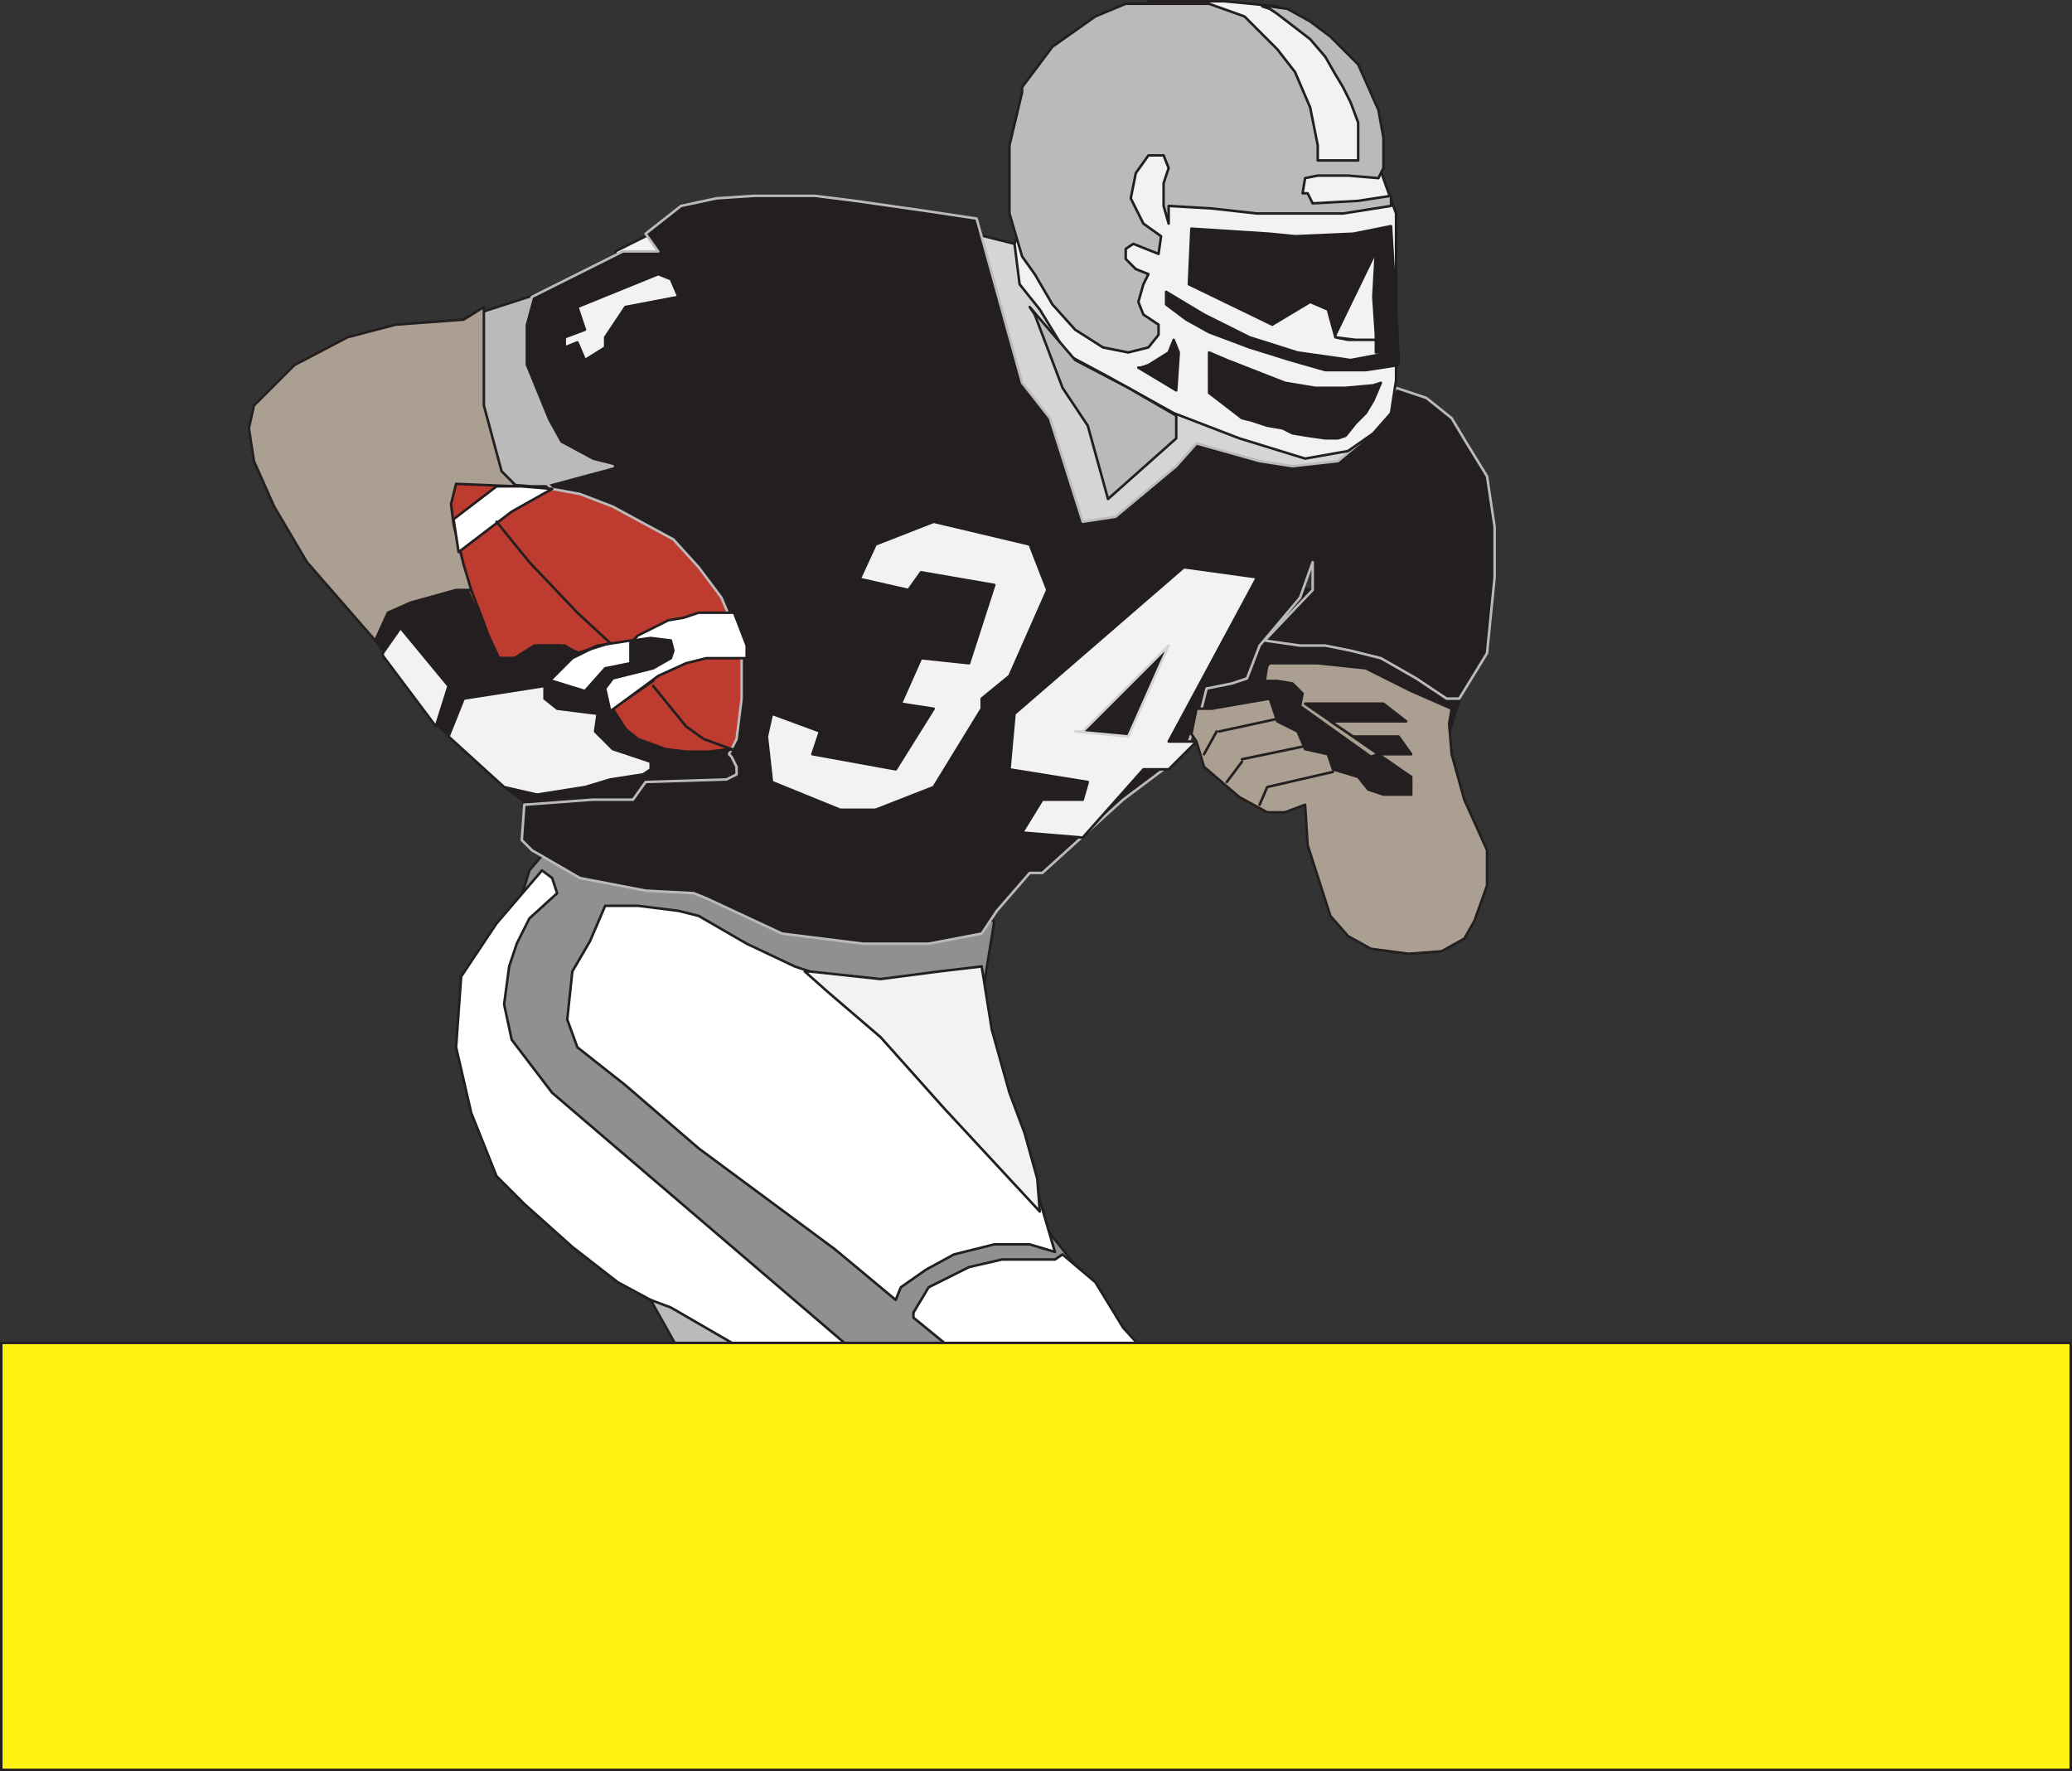 <svg xmlns="http://www.w3.org/2000/svg" width="615" height="525.75"><rect width="100%" height="100%" fill="#333333" stroke="none"/><path fill="#918f90" fill-rule="evenodd" d="m157.125 258.375 8.25-9.75 129.75 24.75-3.75 23.25-7.5 34.5 37.5 47.25-31.5 25.5h-48l-96-81-6-28.5 12.75-21 4.5-15"/><path fill="none" stroke="#231f20" stroke-linecap="round" stroke-linejoin="round" stroke-miterlimit="10" stroke-width=".75" d="m157.125 258.375 8.25-9.75 129.75 24.75-3.75 23.25-7.5 34.5 37.5 47.25-31.5 25.5h-48l-96-81-6-28.5 12.75-21zm0 0"/><path fill="#d6d5d5" fill-rule="evenodd" d="m280.125 67.125 30 7.5 99.75 59.25-51 30.75-57.75-6-22.5-51.75 1.5-39.75"/><path fill="none" stroke="#231f20" stroke-linecap="round" stroke-linejoin="round" stroke-miterlimit="10" stroke-width=".75" d="m280.125 67.125 30 7.5 99.75 59.25-51 30.75-57.75-6-22.5-51.75zm0 0"/><path fill="#f2f2f2" fill-rule="evenodd" d="m182.625 74.625 19.5-9.75 3 12-21 3.75-1.5-6"/><path fill="none" stroke="#231f20" stroke-linecap="round" stroke-linejoin="round" stroke-miterlimit="10" stroke-width=".75" d="m182.625 74.625 19.5-9.75 3 12-21 3.75zm0 0"/><path fill="#bbbaba" fill-rule="evenodd" d="m138.375 94.125 25.5-8.25 27 54-35.25 21-39.75-28.5 22.5-38.25"/><path fill="none" stroke="#231f20" stroke-linecap="round" stroke-linejoin="round" stroke-miterlimit="10" stroke-width=".75" d="m138.375 94.125 25.5-8.25 27 54-35.25 21-39.75-28.5zm0 0"/><path fill="#231f20" fill-rule="evenodd" d="m377.625 201.375-3-29.25 65.25 13.5-12.75 42-49.5-26.25"/><path fill="none" stroke="#231f20" stroke-linecap="round" stroke-linejoin="round" stroke-miterlimit="10" stroke-width=".75" d="m377.625 201.375-3-29.25 65.25 13.5-12.75 42zm0 0"/><path fill="#be3b2f" fill-rule="evenodd" d="m133.875 140.625 14.25 3 9.75.75h6l30 4.5 32.25 33-1.5 57.75-59.25-12-38.25-55.5-3-34.5 9.75 3"/><path fill="none" stroke="#231f20" stroke-linecap="round" stroke-linejoin="round" stroke-miterlimit="10" stroke-width=".75" d="m133.875 140.625 14.25 3 9.75.75h6l30 4.5 32.25 33-1.5 57.75-59.25-12-38.25-55.5-3-34.5zm0 0"/><path fill="#231f20" fill-rule="evenodd" d="m138.375 174.375 9.75 21h4.5l6-3.75h7.5l6 2.25 5.25-2.25 7.5-.75 5.25-1.5 3-.75 4.5 1.5 1.5.75 1.5 2.25-1.5 2.25-4.5 2.25-2.25 1.5-6 1.5h-3.75l-1.5 3v3.75l1.5 5.25 3 3.75 3.75 3 8.25 3 6 .75h6.75l6-.75 3.75-.75 7.5 18-62.25 5.25-15.75-11.25-21-19.5-18.75-26.25 2.25-25.5 26.25 12"/><path fill="none" stroke="#231f20" stroke-linecap="round" stroke-linejoin="round" stroke-miterlimit="10" stroke-width=".75" d="m138.375 174.375 9.75 21h4.5l6-3.75h7.5l6 2.25 5.25-2.25 7.5-.75 5.25-1.5 3-.75 4.5 1.5 1.5.75 1.5 2.25-1.5 2.25-4.5 2.25-2.25 1.5-6 1.5h-3.75l-1.5 3v3.75l1.5 5.25 3 3.75 3.75 3 8.25 3 6 .75h6.75l6-.75 3.75-.75 7.5 18-62.25 5.25-15.75-11.25-21-19.5-18.75-26.25 2.25-25.5zm0 0"/><path fill="#231f20" fill-rule="evenodd" d="m358.875 216.375-19.5-11.25 30-34.5 51 42 6.75 30.75-42.75-13.5-25.5-13.5"/><path fill="none" stroke="#231f20" stroke-linecap="round" stroke-linejoin="round" stroke-miterlimit="10" stroke-width=".75" d="m358.875 216.375-19.5-11.25 30-34.5 51 42 6.75 30.75-42.75-13.5zm0 0"/><path fill="#fff" fill-rule="evenodd" d="M179.625 268.875h9.75l12 1.5 6 1.5 14.25 8.25 14.25 6.75 11.25 3.75 12.75.75h12.75l10.5-2.25 8.25-2.25v21.75l2.25 8.25 6 9 2.25 8.25 5.25 16.5 2.25 8.25 3.75 12.75-7.5-2.25h-10.5l-12 3-8.25 4.5-7.5 5.25-1.5 3.75-18-15-40.5-30-21.75-18.75-14.25-11.25-3-8.25 1.5-14.25 5.25-9 4.5-10.5"/><path fill="none" stroke="#231f20" stroke-linecap="round" stroke-linejoin="round" stroke-miterlimit="10" stroke-width=".75" d="M179.625 268.875h9.75l12 1.5 6 1.5 14.25 8.25 14.25 6.75 11.25 3.75 12.75.75h12.75l10.5-2.25 8.25-2.25v21.75l2.25 8.25 6 9 2.25 8.25 5.25 16.5 2.25 8.25 3.75 12.75-7.5-2.25h-10.5l-12 3-8.25 4.5-7.5 5.25-1.5 3.75-18-15-40.5-30-21.75-18.75-14.25-11.25-3-8.25 1.5-14.25 5.25-9zm0 0"/><path fill="#fff" fill-rule="evenodd" d="m163.875 260.625 1.5 4.5-8.25 7.5-3.75 7.5-2.25 6.75-1.5 11.25 2.25 10.5 12 15.75 93.75 80.25h-33.75l-12-7.5-18.75-11.25-9.75-5.25-13.5-10.5-14.25-12.75-8.25-8.25-7.5-18.75-4.5-19.5 1.5-21 10.5-15.75 13.5-15.75 3 2.25"/><path fill="none" stroke="#231f20" stroke-linecap="round" stroke-linejoin="round" stroke-miterlimit="10" stroke-width=".75" d="m163.875 260.625 1.5 4.5-8.25 7.5-3.75 7.5-2.25 6.75-1.5 11.25 2.25 10.5 12 15.75 93.75 80.25h-33.75l-12-7.5-18.75-11.25-9.75-5.25-13.5-10.5-14.25-12.75-8.25-8.25-7.5-18.75-4.5-19.5 1.5-21 10.5-15.75 13.5-15.75zm0 0"/><path fill="#fff" fill-rule="evenodd" d="m315.375 372.375 9.75 8.25 8.25 13.5 7.5 8.25-1.5 2.25h-51.75l-16.5-13.5v-1.5l4.5-7.5 12-6 9.75-2.25h15.75l2.25-1.5"/><path fill="none" stroke="#231f20" stroke-linecap="round" stroke-linejoin="round" stroke-miterlimit="10" stroke-width=".75" d="m315.375 372.375 9.75 8.25 8.25 13.5 7.5 8.25-1.5 2.25h-51.75l-16.5-13.5v-1.5l4.5-7.5 12-6 9.75-2.25h15.75zm0 0"/><path fill="#bbbaba" fill-rule="evenodd" d="m199.125 388.125 28.5 16.5h-24l-10.5-18.75 6 2.25"/><path fill="none" stroke="#231f20" stroke-linecap="round" stroke-linejoin="round" stroke-miterlimit="10" stroke-width=".75" d="m199.125 388.125 28.5 16.5h-24l-10.5-18.75zm0 0"/><path fill="#231f20" fill-rule="evenodd" d="m351.375 223.875-18 13.5-24 21.75h-3.75l-9.75 11.25-4.5 6.75-15.75 3h-19.5l-24-3-22.5-10.5-3.75-1.5-14.25-.75-19.5-3.75-14.25-8.25-3-3 .75-10.5 20.25-1.5h12l3.75-5.25 24-.75 3-1.5v-2.25l-1.5-3-.75-.75 2.25-4.5 1.5-12v-15.75l-6-14.25-6.75-9-7.5-8.25-18-9.75-9.75-3.75-8.25-1.5-1.5-1.5 19.5-5.25-6-1.5-9.75-5.25-3.75-6.75-6.75-16.5v-12l2.25-8.25 27-13.5h10.5l-3.75-5.25 10.5-8.25 10.5-2.25 11.25-.75h18l12 1.5 21 3 15 2.25 9.75 35.25 3.75 13.5 8.25 10.5 9.75 30.75 9.75-1.5 18-15 6-6.75 18.75 5.25 9.75 1.5 13.5-1.5 9-7.5 4.5-6.75 3.75-7.5 9 3 7.5 6 4.5 7.5 6 9.75 2.25 15v15l-2.25 22.5-8.25 13.5h-3.75l-9-6-10.5-6-9-2.25-7.5-1.5h-7.5l-10.5-1.5 14.25-15v-8.25l-3.75 10.5-12 14.25-3.75 9.75-4.5 1.5-7.5 1.5-1.5 6-5.25 13.5"/><path fill="none" stroke="#bbbaba" stroke-linecap="round" stroke-linejoin="round" stroke-miterlimit="10" stroke-width=".75" d="m351.375 223.875-18 13.5-24 21.75h-3.75l-9.75 11.25-4.5 6.75-15.75 3h-19.5l-24-3-22.5-10.5-3.75-1.5-14.25-.75-19.5-3.75-14.25-8.25-3-3 .75-10.5 20.25-1.5h12l3.75-5.25 24-.75 3-1.5v-2.25l-1.5-3-.75-.75 2.25-4.5 1.5-12v-15.75l-6-14.25-6.75-9-7.5-8.25-18-9.75-9.75-3.75-8.25-1.5-1.5-1.5 19.5-5.25-6-1.5-9.75-5.25-3.75-6.75-6.75-16.5v-12l2.25-8.25 27-13.5h10.5l-3.75-5.25 10.5-8.25 10.5-2.25 11.25-.75h18l12 1.5 21 3 15 2.25 9.75 35.25 3.75 13.5 8.25 10.5 9.75 30.75 9.75-1.5 18-15 6-6.75 18.75 5.25 9.75 1.5 13.5-1.5 9-7.5 4.5-6.75 3.75-7.5 9 3 7.5 6 4.5 7.5 6 9.75 2.25 15v15l-2.25 22.5-8.25 13.5h-3.75l-9-6-10.5-6-9-2.25-7.5-1.5h-7.5l-10.5-1.5 14.25-15v-8.25l-3.75 10.5-12 14.25-3.75 9.75-4.5 1.5-7.5 1.5-1.5 6zm0 0"/><path fill="#f2f2f2" fill-rule="evenodd" d="m240.375 288.375 21 2.25 17.25-2.25 12.75-1.5 3 18.75 5.25 18.75 4.5 12 3.75 13.5.75 9.75-28.5-30.75-18.75-21-15.75-13.5-6.75-6h1.5"/><path fill="none" stroke="#231f20" stroke-linecap="round" stroke-linejoin="round" stroke-miterlimit="10" stroke-width=".75" d="m240.375 288.375 21 2.25 17.25-2.25 12.75-1.5 3 18.75 5.25 18.75 4.5 12 3.75 13.5.75 9.75-28.5-30.75-18.75-21-15.75-13.5-6.75-6zm0 0"/><path fill="#f2f2f2" fill-rule="evenodd" d="M340.875.375h22.5l15.75 1.5 19.5 17.25 7.5 21 5.25 15 3 8.25v49.5l-1.5 9.75-5.25 6-7.5 5.25-12.75 2.25-19.5-6-19.5-7.5-20.25-11.25-11.25-6-8.25-13.5-6-7.5-1.5-12 15.75-43.5 24-28.5"/><path fill="none" stroke="#231f20" stroke-linecap="round" stroke-linejoin="round" stroke-miterlimit="10" stroke-width=".75" d="M340.875.375h22.5l15.75 1.5 19.5 17.25 7.5 21 5.25 15 3 8.25v49.5l-1.5 9.75-5.25 6-7.5 5.25-12.75 2.25-19.5-6-19.5-7.5-20.25-11.25-11.25-6-8.25-13.5-6-7.5-1.5-12 15.75-43.5zm0 0"/><path fill="#bbbaba" fill-rule="evenodd" d="m305.625 91.125 13.5 15.75 15.75 8.25 14.25 8.25v6.75l-20.25 18-6-21.75-7.5-11.25-8.25-21.75-1.5-2.25"/><path fill="none" stroke="#231f20" stroke-linecap="round" stroke-linejoin="round" stroke-miterlimit="10" stroke-width=".75" d="m305.625 91.125 13.5 15.75 15.75 8.25 14.25 8.25v6.75l-20.25 18-6-21.75-7.5-11.25-8.25-21.75zm0 0"/><path fill="#bbbaba" fill-rule="evenodd" d="m303.375 25.875 9-12 12.75-9 9-3.75h24.75l10.5 3.75 9.75 9.75 5.25 6.75 4.5 10.5 2.25 11.25v4.5h12v-11.25l-2.25-6-2.25-4.5-2.25-3.75-3-5.25-4.5-5.25-9.75-7.5-2.25-1.5-2.25-.75h2.25l5.25.75 6.75 3.75 6 4.5 8.25 8.25 6 13.5 1.5 8.25v9l-1.5 3-9-.75h-9l-3.75.75-.75 4.5h1.5l1.5 3 13.5-.75 9.75-1.5v3l-14.25 2.25h-25.5l-13.5-1.5-12.75-.75v5.25l-1.5-5.25v-6.75l1.5-4.5-1.5-3.75h-4.5l-3.75 5.25-1.5 7.5 3.75 7.5 5.25 3.75-.75 5.25-7.5-3-2.25 1.5v3l3 3 3.75 1.5-1.5 3-1.5 5.25 1.5 3.75 4.5 3v3l-3 3.75-6 1.5-7.5-1.5-8.25-5.25-6.75-7.5-5.25-9-3.75-5.25-3.75-12.75v-20.25l3.75-15.75v-1.5"/><path fill="none" stroke="#231f20" stroke-linecap="round" stroke-linejoin="round" stroke-miterlimit="10" stroke-width=".75" d="m303.375 25.875 9-12 12.75-9 9-3.75h24.75l10.5 3.75 9.75 9.75 5.25 6.75 4.5 10.5 2.25 11.25v4.5h12v-11.25l-2.25-6-2.25-4.5-2.25-3.75-3-5.25-4.5-5.25-9.75-7.5-2.25-1.5-2.25-.75h2.25l5.25.75 6.75 3.75 6 4.5 8.25 8.25 6 13.5 1.5 8.25v9l-1.5 3-9-.75h-9l-3.75.75-.75 4.5h1.5l1.5 3 13.5-.75 9.75-1.5v3l-14.25 2.25h-25.5l-13.5-1.5-12.75-.75v5.25l-1.5-5.25v-6.75l1.5-4.5-1.5-3.75h-4.5l-3.75 5.25-1.5 7.5 3.75 7.5 5.25 3.75-.75 5.25-7.5-3-2.25 1.5v3l3 3 3.75 1.5-1.5 3-1.5 5.25 1.5 3.75 4.5 3v3l-3 3.75-6 1.5-7.5-1.5-8.25-5.25-6.75-7.5-5.25-9-3.75-5.25-3.75-12.75v-20.25l3.75-15.75zm0 0"/><path fill="#231f20" fill-rule="evenodd" d="m353.625 67.875 23.25 1.5 7.5.75 17.25-.75 11.25-2.25 2.25 37.5h-6.75v-5.25l-.75-11.25.75-13.5-12 24.75v.75l3.75.75h8.25-6l-6-.75-2.25-8.25-5.25-2.25-11.25 6.75-24.75-12 .75-16.5"/><path fill="none" stroke="#231f20" stroke-linecap="round" stroke-linejoin="round" stroke-miterlimit="10" stroke-width=".75" d="m353.625 67.875 23.25 1.5 7.5.75 17.25-.75 11.25-2.25 2.25 37.5h-6.75v-5.25l-.75-11.25.75-13.5-12 24.75v.75l3.75.75h8.25-6l-6-.75-2.25-8.25-5.25-2.25-11.25 6.75-24.75-12zm0 0"/><path fill="#231f20" fill-rule="evenodd" d="m346.125 86.625 11.25 6.75 13.5 6.75 14.25 4.5 15.75 2.25 12-2.25h2.25v3.75l-9.75 1.5h-12l-10.5-3-12-3.75-12-4.5-6.75-3.75-6-4.5v-3.75"/><path fill="none" stroke="#231f20" stroke-linecap="round" stroke-linejoin="round" stroke-miterlimit="10" stroke-width=".75" d="m346.125 86.625 11.25 6.75 13.5 6.75 14.25 4.5 15.75 2.25 12-2.25h2.25v3.75l-9.75 1.5h-12l-10.5-3-12-3.75-12-4.5-6.75-3.75-6-4.5zm0 0"/><path fill="#231f20" fill-rule="evenodd" d="m338.625 109.125 2.25-.75 6-3.75 1.5-3.75 1.5 3.75-.75 11.25-11.25-6.75h.75"/><path fill="none" stroke="#231f20" stroke-linecap="round" stroke-linejoin="round" stroke-miterlimit="10" stroke-width=".75" d="m338.625 109.125 2.25-.75 6-3.75 1.5-3.75 1.5 3.75-.75 11.25-11.25-6.75zm0 0"/><path fill="#231f20" fill-rule="evenodd" d="m358.875 104.625 5.25 2.25 17.25 6.75 9 1.5h9l8.25-.75 2.25-.75-2.25 5.25-2.25 3.75-3 3-3 3.75-2.25.75h-3.75l-5.25-.75-4.5-.75-3-1.5-4.5-.75-4.5-1.5-3-.75-9.75-7.5v-12"/><path fill="none" stroke="#231f20" stroke-linecap="round" stroke-linejoin="round" stroke-miterlimit="10" stroke-width=".75" d="m358.875 104.625 5.25 2.25 17.25 6.75 9 1.5h9l8.25-.75 2.25-.75-2.25 5.25-2.25 3.75-3 3-3 3.75-2.25.75h-3.75l-5.25-.75-4.5-.75-3-1.5-4.5-.75-4.5-1.5-3-.75-9.75-7.5zm0 0"/><path fill="#ab9f92" fill-rule="evenodd" d="M143.625 91.125v29.25l5.25 19.5 4.5 4.5-18-.75-1.5 6 .75 6 3 12 2.25 7.5h-4.5l-13.5 3.75-6.75 3-3.75 8.25-20.25-23.25-9.75-16.5-6-13.5-1.5-9.75 1.5-6.75 12-12 15.75-8.25 14.25-3.75 20.25-1.5 6-3.75"/><path fill="none" stroke="#231f20" stroke-linecap="round" stroke-linejoin="round" stroke-miterlimit="10" stroke-width=".75" d="M143.625 91.125v29.25l5.25 19.5 4.5 4.5-18-.75-1.5 6 .75 6 3 12 2.25 7.5h-4.5l-13.5 3.75-6.75 3-3.75 8.25-20.25-23.25-9.75-16.5-6-13.5-1.5-9.75 1.5-6.75 12-12 15.75-8.25 14.25-3.75 20.25-1.5zm0 0"/><path fill="#f2f2f2" fill-rule="evenodd" d="m113.625 193.875 5.25-7.5 14.25 17.25-3.75 12-15.75-21v-.75"/><path fill="none" stroke="#231f20" stroke-linecap="round" stroke-linejoin="round" stroke-miterlimit="10" stroke-width=".75" d="m113.625 193.875 5.25-7.5 14.25 17.25-3.75 12-15.75-21zm0 0"/><path fill="#f2f2f2" fill-rule="evenodd" d="m137.625 207.375 24-3.75v3.75l3.75 3 12 1.5-.75 5.25 5.25 5.25 11.25 3.75v2.25l-2.25 1.5-9.75 1.5-7.5 2.25-14.25 2.25-9.75-2.25-16.5-15 4.5-11.25"/><path fill="none" stroke="#231f20" stroke-linecap="round" stroke-linejoin="round" stroke-miterlimit="10" stroke-width=".75" d="m137.625 207.375 24-3.75v3.75l3.75 3 12 1.5-.75 5.25 5.25 5.25 11.25 3.75v2.25l-2.25 1.5-9.75 1.5-7.5 2.25-14.25 2.25-9.75-2.25-16.5-15zm0 0"/><path fill="#fff" fill-rule="evenodd" d="m163.125 202.125 6.75-6.75 7.5-3.75 9.75-1.5v6.75l-7.5 1.5-6 6.75-9.75-3h-.75"/><path fill="none" stroke="#231f20" stroke-linecap="round" stroke-linejoin="round" stroke-miterlimit="10" stroke-width=".75" d="m163.125 202.125 6.75-6.75 7.5-3.75 9.75-1.5v6.75l-7.5 1.5-6 6.75-9.75-3zm30.75 1.5 9.75 12 5.25 3.75 8.25 3h.75l-10.5 1.5-12-1.5-8.25-3.75-5.25-8.25 12-8.25"/><path fill="#fff" fill-rule="evenodd" d="m181.875 201.375 12-3 5.25-3 .75-2.25-.75-3-6-.75-5.25.75 1.5-1.5 9-4.5 4.5-.75 4.5-1.5h10.5l3.75 9.75v3.75h-12l-6 1.5-8.25 3.75-3 2.25-11.25 8.25-1.5-6.75 2.25-3"/><path fill="none" stroke="#231f20" stroke-linecap="round" stroke-linejoin="round" stroke-miterlimit="10" stroke-width=".75" d="m181.875 201.375 12-3 5.25-3 .75-2.25-.75-3-6-.75-5.25.75 1.5-1.5 9-4.5 4.5-.75 4.5-1.5h10.5l3.75 9.75v3.75h-12l-6 1.5-8.25 3.75-3 2.25-11.25 8.25-1.5-6.75zm0 0"/><path fill="#fff" fill-rule="evenodd" d="M147.375 144.375h7.5l9 .75-12 6.75-15.75 12-1.5-9.75 12.75-9.75"/><path fill="none" stroke="#231f20" stroke-linecap="round" stroke-linejoin="round" stroke-miterlimit="10" stroke-width=".75" d="M147.375 144.375h7.5l9 .75-12 6.75-15.75 12-1.5-9.75zm0 0"/><path fill="none" stroke="#231f20" stroke-linecap="round" stroke-linejoin="round" stroke-miterlimit="10" stroke-width=".75" d="m147.375 154.875 9.75 12 14.25 15 9.75 9-9.75 3-3.75-2.25h-8.25l-6 3.75h-6l-3.75-10.5-3.75-9.75"/><path fill="#f2f2f2" fill-rule="evenodd" d="m255.375 171.375 4.5-9.75 17.25-6.75 28.5 6.75 5.25 13.5-11.25 25.5-8.25 6.75v3l-14.25 23.25-17.25 6.75h-10.5l-20.25-8.25-1.5-13.5 1.5-6.75 14.25 5.25-2.25 6.75 24.75 4.5 11.25-18-9.75-1.5 6-13.5 14.25 1.5 7.5-23.25-21.75-3.75-3.75 5.25-16.5-3.75h2.25"/><path fill="none" stroke="#231f20" stroke-linecap="round" stroke-linejoin="round" stroke-miterlimit="10" stroke-width=".75" d="m255.375 171.375 4.5-9.75 17.25-6.75 28.5 6.75 5.25 13.5-11.25 25.5-8.25 6.75v3l-14.25 23.25-17.25 6.75h-10.5l-20.25-8.25-1.5-13.5 1.5-6.75 14.25 5.25-2.25 6.75 24.75 4.5 11.25-18-9.75-1.5 6-13.5 14.25 1.5 7.5-23.25-21.75-3.75-3.75 5.25-16.5-3.75zm0 0"/><path fill="#f2f2f2" fill-rule="evenodd" d="m351.375 168.375 21.75 3-26.25 48.75h8.25l-8.25 8.25h-7.5l-18 20.25-18-1.5 6-9.75h12l1.5-5.25-23.25-3.75 1.5-16.5 50.25-43.5"/><path fill="none" stroke="#231f20" stroke-linecap="round" stroke-linejoin="round" stroke-miterlimit="10" stroke-width=".75" d="m351.375 168.375 21.75 3-26.25 48.75h8.25l-8.25 8.25h-7.5l-18 20.25-18-1.5 6-9.75h12l1.5-5.25-23.25-3.75 1.5-16.5zm0 0"/><path fill="#231f20" fill-rule="evenodd" d="m321.375 217.125 25.5-25.5-12 27-15.75-1.5h2.25"/><path fill="none" stroke="#d6d5d5" stroke-linecap="round" stroke-linejoin="round" stroke-miterlimit="10" stroke-width=".75" d="m321.375 217.125 25.5-25.5-12 27-15.75-1.5zm0 0"/><path fill="#ab9f92" fill-rule="evenodd" d="M376.875 196.875h14.25l14.25 1.5 13.5 6.75 12 5.25-.75 4.5.75 9 3.75 13.5 6.75 15v10.5l-3.75 10.5-3 5.25-6.75 3.75-9.75.75-11.25-1.5-6.75-3.75-5.25-6-6.75-21-.75-12-6 2.25h-5.25l-8.25-4.5-10.5-9-2.25-7.5-1.5-2.25 1.5-7.5h4.5l17.25-3 2.25 6.75 6 3 2.25 5.25 6.75 1.5 1.5 4.5 7.5 2.25 3 3.75 4.5 1.5h8.25v-5.25l-9.75-6.75h9.75l-3.75-5.25h-13.5l-6.75-4.5h22.5l-6.75-5.25h-23.25l21.75 15-2.25.75-21-15 .75-3.75-3-3-4.5-.75h-3.75l.75-4.5.75-.75"/><path fill="none" stroke="#231f20" stroke-linecap="round" stroke-linejoin="round" stroke-miterlimit="10" stroke-width=".75" d="M376.875 196.875h14.25l14.25 1.5 13.5 6.75 12 5.25-.75 4.5.75 9 3.75 13.5 6.75 15v10.5l-3.75 10.5-3 5.25-6.75 3.75-9.75.75-11.25-1.5-6.75-3.75-5.25-6-6.75-21-.75-12-6 2.25h-5.25l-8.25-4.5-10.5-9-2.25-7.5-1.5-2.25 1.5-7.5h4.5l17.25-3 2.25 6.75 6 3 2.25 5.25 6.75 1.5 1.5 4.5 7.5 2.25 3 3.75 4.5 1.5h8.25v-5.25l-9.75-6.75h9.75l-3.75-5.25h-13.5l-6.75-4.5h22.5l-6.75-5.25h-23.25l21.75 15-2.25.75-21-15 .75-3.75-3-3-4.5-.75h-3.75l.75-4.5zm0 0"/><path fill="#f2f2f2" fill-rule="evenodd" d="m199.125 82.875 2.25 5.25-15.75 3-6 9v3l-6 3.75-2.25-5.25-3.75 1.5v-3l6-2.25-2.25-6.75 24-9.75 3.75 1.5"/><path fill="none" stroke="#231f20" stroke-linecap="round" stroke-linejoin="round" stroke-miterlimit="10" stroke-width=".75" d="m199.125 82.875 2.25 5.25-15.75 3-6 9v3l-6 3.75-2.25-5.25-3.75 1.5v-3l6-2.25-2.25-6.75 24-9.75zm162.75 134.25 17.25-3.75m-10.5 12 18-3.75m-10.5 12 19.5-4.5m-38.25-5.25 3.75-6.75m3 15 4.5-6m5.25 12.75 2.25-5.25"/><path fill="#fff30f" fill-rule="evenodd" d="M.375 398.625h614.25v126.75H.375v-126.75"/><path fill="none" stroke="#231f20" stroke-linecap="round" stroke-linejoin="round" stroke-miterlimit="10" stroke-width=".75" d="M.375 398.625h614.25v126.75H.375Zm0 0"/></svg>
